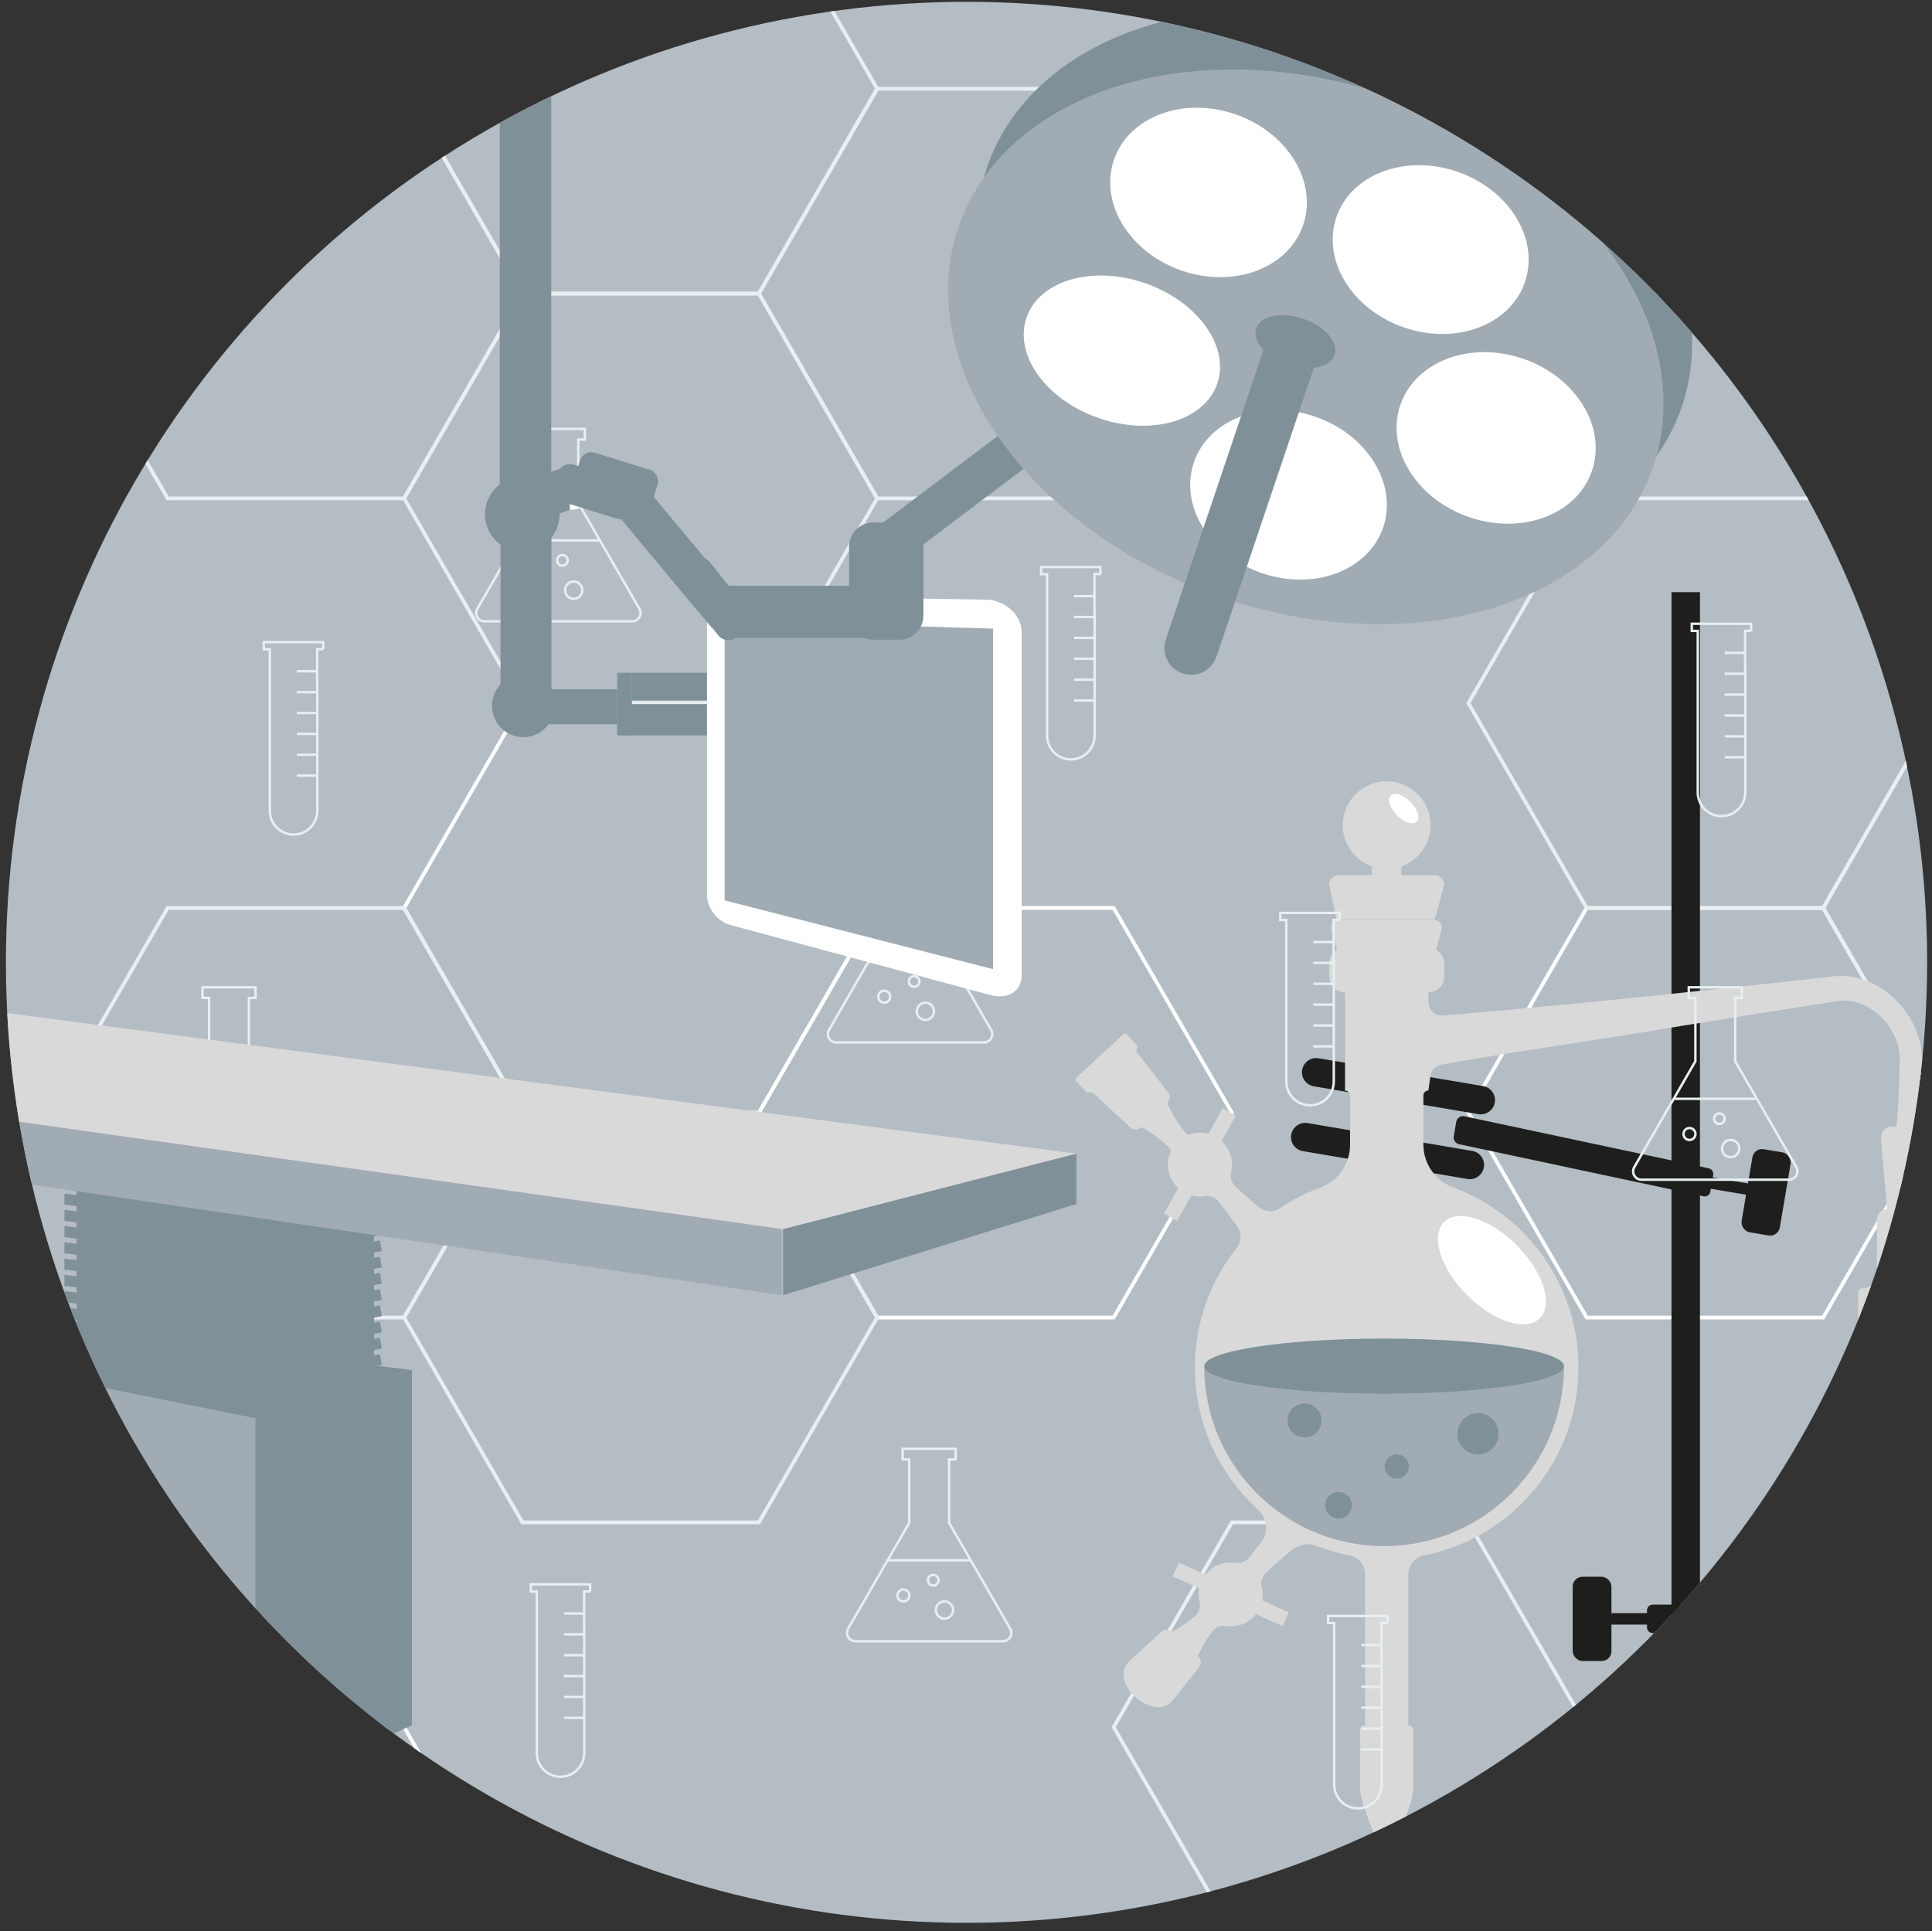 <?xml version="1.0" encoding="UTF-8"?>
<svg xmlns="http://www.w3.org/2000/svg" xmlns:xlink="http://www.w3.org/1999/xlink" viewBox="0 0 510.24 510.06">
  <rect x="0" y="0" width="510.24" height="510.06" fill="#333333" stroke="none"/>
  <defs>
    <style>
      .cls-1, .cls-2, .cls-3, .cls-4, .cls-5, .cls-6, .cls-7, .cls-8 {
        fill: none;
      }

      .cls-9 {
        stroke-width: 2.89px;
      }

      .cls-9, .cls-2, .cls-3, .cls-4, .cls-5, .cls-6, .cls-7, .cls-10, .cls-8 {
        stroke-miterlimit: 10;
      }

      .cls-9, .cls-11, .cls-10 {
        fill: #809098;
      }

      .cls-9, .cls-10 {
        stroke: #809098;
      }

      .cls-12 {
        fill: #fbd9cc;
      }

      .cls-13 {
        fill: #d9d9d9;
      }

      .cls-2, .cls-3 {
        stroke: #e7eff2;
      }

      .cls-2, .cls-7, .cls-10 {
        stroke-width: .99px;
      }

      .cls-3 {
        stroke-width: .64px;
      }

      .cls-14 {
        fill: #b3bdc3;
      }

      .cls-15 {
        fill: #f3ab04;
      }

      .cls-16 {
        clip-path: url(#clippath-1);
      }

      .cls-17 {
        clip-path: url(#clippath-3);
      }

      .cls-18 {
        clip-path: url(#clippath-2);
      }

      .cls-19 {
        fill: #fff;
      }

      .cls-4 {
        stroke-width: .27px;
      }

      .cls-4, .cls-5, .cls-6 {
        stroke: #fbd9cc;
      }

      .cls-5 {
        stroke-width: .59px;
      }

      .cls-6 {
        stroke-width: .8px;
      }

      .cls-20 {
        fill: #a1abb3;
      }

      .cls-7 {
        stroke: #fff;
      }

      .cls-21 {
        fill: #1e1e1c;
      }

      .cls-22 {
        fill: #e39d8d;
      }

      .cls-23 {
        clip-path: url(#clippath);
      }

      .cls-8 {
        stroke: #a1abb3;
        stroke-linecap: round;
        stroke-width: 3.42px;
      }
    </style>
    <clipPath id="clippath">
      <circle class="cls-1" cx="257.11" cy="-551.62" r="253.7"/>
    </clipPath>
    <clipPath id="clippath-1">
      <circle class="cls-1" cx="1052.86" cy="258.89" r="253.7"/>
    </clipPath>
    <clipPath id="clippath-2">
      <circle class="cls-1" cx="255.26" cy="254.18" r="253.7"/>
    </clipPath>
    <clipPath id="clippath-3">
      <circle class="cls-1" cx="255.26" cy="254.18" r="253.7"/>
    </clipPath>
  </defs>
  <g id="Ebene_1" data-name="Ebene 1">
    <g class="cls-23">
      <path class="cls-15" d="M103.5-82.91s110.87,0,176.18,8.34c65.31,8.34,135.93-18.2,135.93-18.2,0,0,55.44-8.34,101.76,28.81,46.32,37.15-118.47,108.42-121.5,108.42s-189.85,12.89-196.69,10.61c-6.83-2.27-139.73-78.85-139.73-78.85"/>
    </g>
  </g>
  <g id="Ebene_11" data-name="Ebene 11">
    <g class="cls-16">
      <g>
        <rect class="cls-22" x="445.36" y="-77.48" width="1048.73" height="691.67"/>
        <g>
          <path class="cls-12" d="M452.63,483.9l4.62-25.64-9.31.2,14.93-22.09-2.1,22.7,9.45-.2-17.59,25.03ZM458.1,457.53l-4.2,23.32,14.93-21.24-8.85.19,1.92-20.73-12.6,18.65,8.8-.19Z"/>
          <path class="cls-12" d="M484.07,483.9l4.62-25.64-9.31.2,14.93-22.09-2.1,22.7,9.45-.2-17.59,25.03ZM489.55,457.53l-4.2,23.32,14.93-21.24-8.85.19,1.92-20.73-12.6,18.65,8.8-.19Z"/>
          <path class="cls-12" d="M469.01,369.36c0,.18-.02.43-.05.74-.21,2.21-1.16,7.51-5.34,11.85-3.97,4.12-3.82,9.91-3.82,9.96,0,8.59,7.05,15.58,15.73,15.61-.02,0-.04,0-.06,0v.6c-9-.06-16.31-7.31-16.31-16.2,0-.24-.15-6.08,3.99-10.38,5.23-5.43,5.24-12.41,5.23-12.48v-47.4s.57,0,.57,0l.07,47.7Z"/>
          <path class="cls-12" d="M482.25,369.36c0,.18.02.43.05.74.21,2.21,1.16,7.51,5.34,11.85,3.97,4.12,3.82,9.91,3.82,9.96,0,8.59-7.05,15.58-15.73,15.61.02,0,.04,0,.06,0v.6c9-.06,16.31-7.31,16.31-16.2,0-.24.15-6.08-3.99-10.38-5.23-5.43-5.24-12.41-5.23-12.48v-47.4s-.57,0-.57,0l-.07,47.7Z"/>
          <path class="cls-12" d="M486.54,400.31c.05-.07,5.25-7.04.26-15.32l-.55.33c4.76,7.9-.17,14.54-.22,14.6l.51.39Z"/>
          <rect class="cls-12" x="489.3" y="362.49" width="12.91" height=".75"/>
          <rect class="cls-12" x="489.3" y="370.06" width="12.91" height=".75"/>
          <rect class="cls-12" x="489.3" y="356.18" width="12.91" height=".75"/>
          <rect class="cls-12" x="489.3" y="349.88" width="12.91" height=".75"/>
          <rect class="cls-12" x="489.3" y="343.58" width="12.91" height=".75"/>
          <rect class="cls-12" x="489.3" y="337.27" width="12.91" height=".75"/>
          <rect class="cls-12" x="489.3" y="330.97" width="12.91" height=".75"/>
          <rect class="cls-12" x="489.3" y="324.66" width="12.91" height=".75"/>
          <path class="cls-5" d="M482.58,322.22l-.04-2.8c0-.33-.13-.66-.38-.9h0c-3.62-3.68-9.84-3.56-13.29.27h0c-.13.15-.2.33-.2.52v2.98"/>
          <path class="cls-12" d="M473.02,381.11c0,.09-.01.21-.02.37-.09,1.1-.51,3.73-2.33,5.88-1.73,2.04-1.67,4.91-1.67,4.94,0,4.26,3.07,7.73,6.85,7.74,0,0-.02,0-.02,0v.3c-3.92-.03-7.1-3.62-7.1-8.04,0-.12-.07-3.02,1.74-5.15,2.28-2.69,2.28-6.16,2.28-6.19v-50.67s.25,0,.25,0l.03,50.82Z"/>
          <path class="cls-12" d="M477.98,381.15c0,.09.01.21.02.37.09,1.1.51,3.72,2.33,5.87,1.73,2.04,1.67,4.91,1.67,4.93,0,4.25-2.68,7.71-6.46,7.73,0,0-.37,0-.36,0l.39.3c3.92-.03,6.72-3.61,6.72-8.02,0-.12.07-3.01-1.74-5.14-2.28-2.69-2.28-6.15-2.28-6.18v-50.6s-.25,0-.25,0l-.03,50.75Z"/>
          <path class="cls-4" d="M478.13,330.62l-.02-1.55c0-.19-.05-.36-.14-.5h0c-1.37-2.04-3.72-1.97-5.03.15h0c-.05.08-.08.18-.08.29v1.65"/>
          <path class="cls-6" d="M473.22,327.97l-.03.03c-.32.28-.49.72-.49,1.17l.21,51.74s.12,4.1-2.26,6.14-2.6,8.69.07,10.83c2.55,2.05,3.64,2.71,6.86,2,.37-.08.72-.26,1.02-.5,1.64-1.3,6.22-5.84,1.4-12.7-.28-.39-1.22-2.21-1.27-2.71-.22-2.11-.7-9.23-.42-30l-.17-24.92c0-.36-.15-.7-.41-.93-.14-.12-.31-.26-.5-.4-1.24-.88-2.85-.76-4.01.24Z"/>
        </g>
      </g>
    </g>
  </g>
  <g id="Ebene_5" data-name="Ebene 5">
    <g>
      <circle class="cls-14" cx="255.26" cy="254.18" r="253.7"/>
      <g class="cls-18">
        <g>
          <polygon class="cls-7" points="106.73 456.19 44.27 456.19 13.04 510.28 44.27 564.38 106.73 564.38 137.96 510.28 106.73 456.19"/>
          <polygon class="cls-7" points="200.43 185.72 137.96 185.72 106.73 239.82 137.96 293.91 200.43 293.91 231.66 239.82 200.43 185.72"/>
          <polygon class="cls-7" points="294.12 239.82 231.66 239.82 200.43 293.91 231.66 348 294.12 348 325.35 293.91 294.12 239.82"/>
          <polygon class="cls-7" points="481.5 239.82 419.04 239.82 387.81 293.91 419.04 348 481.5 348 512.73 293.91 481.5 239.82"/>
          <polygon class="cls-7" points="575.19 -30.65 512.73 -30.65 481.5 23.44 512.73 77.54 575.19 77.54 606.42 23.44 575.19 -30.65"/>
          <polygon class="cls-2" points="106.73 23.44 44.27 23.44 13.04 77.54 44.27 131.63 106.73 131.63 137.96 77.54 106.73 23.44"/>
          <polygon class="cls-2" points="106.73 239.82 44.27 239.82 13.04 293.91 44.27 348 106.73 348 137.96 293.91 106.73 239.82"/>
          <polygon class="cls-2" points="200.43 -30.65 137.96 -30.65 106.73 23.44 137.96 77.54 200.43 77.54 231.66 23.44 200.43 -30.65"/>
          <polygon class="cls-2" points="200.43 77.54 137.96 77.54 106.73 131.63 137.96 185.72 200.43 185.72 231.66 131.63 200.43 77.54"/>
          <polygon class="cls-2" points="200.43 293.91 137.96 293.91 106.73 348 137.96 402.1 200.43 402.1 231.66 348 200.43 293.91"/>
          <polygon class="cls-2" points="294.12 23.44 231.66 23.44 200.43 77.54 231.66 131.63 294.12 131.63 325.35 77.54 294.12 23.44"/>
          <polygon class="cls-2" points="450.27 -30.65 387.81 -30.65 356.58 23.44 387.81 77.54 450.27 77.54 481.5 23.44 450.27 -30.65"/>
          <polygon class="cls-2" points="387.81 402.1 325.35 402.1 294.12 456.19 325.35 510.28 387.81 510.28 419.04 456.19 387.81 402.1"/>
          <polygon class="cls-2" points="481.5 131.63 419.04 131.63 387.81 185.72 419.04 239.82 481.5 239.82 512.73 185.72 481.5 131.63"/>
          <polygon class="cls-2" points="575.19 185.72 512.73 185.72 481.5 239.82 512.73 293.91 575.19 293.91 606.42 239.82 575.19 185.72"/>
          <polygon class="cls-7" points="575.19 402.1 512.73 402.1 481.5 456.19 512.73 510.28 575.19 510.28 606.42 456.19 575.19 402.1"/>
          <g>
            <rect class="cls-21" x="441.44" y="156.41" width="7.52" height="413.84"/>
            <path class="cls-21" d="M486.27,431.35h-49.78c-.84,0-1.52-.68-1.52-1.52v-4.48c0-.84.68-1.52,1.52-1.52h49.78c1.01,0,1.82.82,1.82,1.82v3.88c0,1.01-.82,1.82-1.82,1.82Z"/>
            <rect class="cls-21" x="415.35" y="416.47" width="10.23" height="22.25" rx="2.57" ry="2.57"/>
            <rect class="cls-21" x="424.82" y="426.08" width="11.78" height="3.02"/>
            <path class="cls-21" d="M526.74,422.67h-44.09c-2.08,0-3.76-1.68-3.76-3.76s1.68-3.76,3.76-3.76h44.09c2.08,0,3.76,1.68,3.76,3.76s-1.68,3.76-3.76,3.76Z"/>
            <path class="cls-21" d="M526.74,440.03h-44.09c-2.08,0-3.76-1.68-3.76-3.76s1.68-3.76,3.76-3.76h44.09c2.08,0,3.76,1.68,3.76,3.76s-1.68,3.76-3.76,3.76Z"/>
            <path class="cls-21" d="M386.69,294.83l64.53,13.75c.83.14,1.38.92,1.24,1.75l-.75,4.42c-.14.83-.92,1.38-1.75,1.24l-64.53-13.75c-.99-.17-1.66-1.11-1.49-2.1l.65-3.82c.17-.99,1.11-1.66,2.1-1.49Z"/>
            <rect class="cls-21" x="461.28" y="303.83" width="10.23" height="22.25" rx="2.57" ry="2.57" transform="translate(873.77 703.26) rotate(-170.4)"/>
            <rect class="cls-21" x="450.41" y="311.74" width="11.78" height="3.02" transform="translate(854 698.18) rotate(-170.4)"/>
            <path class="cls-21" d="M345.34,296.64l43.47,7.35c2.05.35,3.43,2.29,3.08,4.33-.35,2.05-2.29,3.43-4.33,3.08l-43.47-7.35c-2.05-.35-3.43-2.29-3.08-4.33.35-2.05,2.29-3.43,4.33-3.08Z"/>
            <path class="cls-21" d="M348.23,279.52l43.47,7.35c2.05.35,3.43,2.29,3.08,4.33s-2.29,3.43-4.33,3.08l-43.47-7.35c-2.05-.35-3.43-2.29-3.08-4.33.35-2.05,2.29-3.43,4.33-3.08Z"/>
            <g>
              <path class="cls-13" d="M542.49,349.67c0-.22-.14-.41-.35-.47l-5.66-1.66c-.32-.09-.63.15-.63.47v.47c0,.33-.31.57-.62.47l-4.83-1.41c-.32-.09-.63.15-.63.47v.08c0,.31-.28.54-.58.49l-7.03-1.29c-2.57-.47-4.21-3.01-3.59-5.55l.11-.44c0-.56-.45-1.01-1.01-1.01-2.15,0-3.9-1.75-3.9-3.9v-14.38c0-1.44-1.17-2.61-2.61-2.61h-.09l1.65-18.54c.16-1.76-1.23-3.28-3-3.28h-9.98c-1.77,0-3.16,1.52-3,3.28l1.65,18.54h-.09c-1.44,0-2.61,1.17-2.61,2.61v14.38c0,2.15-1.75,3.9-3.9,3.9-.56,0-1.01.45-1.01,1.01l-1.22,105.52c-.02,2.29-1.59,4.28-3.81,4.84l-4.57,1.14c-.31.08-.61-.15-.61-.47,0-.33-.32-.56-.64-.46l-4.8,1.52c-.31.1-.64-.13-.64-.46v-.59c0-.33-.33-.56-.64-.46l-5.64,1.78c-.21.06-.34.26-.34.47l.03,4.74c0,.22.14.41.35.47l5.66,1.66c.32.09.63-.15.63-.47v-.47c0-.33.31-.57.62-.47l4.83,1.41c.32.09.63-.15.63-.47v-.07c0-.31.28-.55.59-.48l5.93,1.21c2.11.43,3.63,2.29,3.63,4.45v6.64h3.78c3.55,0,6.43,2.88,6.43,6.42v47.33c0,2.07,1.68,8.53,3.75,8.53s3.75-6.46,3.75-8.53v-47.33c0-3.55,2.88-6.42,6.43-6.42h3.78l-1.22-110.49c-.02-2.18,1.52-4.07,3.66-4.49l8.12-1.6c.3-.06.58.17.58.48v.03c0,.33.32.56.64.46l4.8-1.52c.31-.1.64.13.64.46v.59c0,.33.33.56.64.46l5.64-1.78c.21-.06.34-.26.34-.47l-.03-4.74Z"/>
              <path class="cls-13" d="M378.91,242.92l2.5-9.18c0-1.43-1.16-2.6-2.6-2.6h-8.7v-2.27c4.96-1.77,8.36-6.81,7.59-12.53-.7-5.19-4.95-9.33-10.16-9.91-7-.78-12.92,4.68-12.92,11.52,0,5.04,3.21,9.31,7.7,10.91v2.27h-8.7c-1.43,0-2.6,1.16-2.6,2.6l1.99,9.18h25.89Z"/>
              <path class="cls-13" d="M377.23,288.07h0l.54-3.8c.22-1.54,1.41-2.78,2.94-3.06,18.34-3.32,35.94-5.7,54.4-8.75,11.34-1.92,27.66-4.47,39.17-6.32l9.8-1.53c1.34-.28,2.61-.43,3.97-.29,6.88.7,12.8,7.03,13.59,13.82.13,1.26.03,3.27.02,4.58-.14,4.96-.32,9.91-.77,14.86h7.6c-.31-3.3-.47-6.61-.61-9.91-.2-3.38-.05-6.89-.41-10.27-1.34-9.47-9.02-17.94-18.59-19.45-1.92-.3-3.96-.22-5.89.09-6.33.72-22.99,2.51-29.55,3.21-24.06,2.54-48.15,4.95-72.26,6.99-2.11.18-3.93-1.49-3.93-3.61v-2.52c2.31,0,4.18-1.87,4.18-4.18v-3.42c0-2.31-1.87-4.18-4.18-4.18v8.26l3.46-13.11c.36-1.23-.56-2.46-1.84-2.46h-25.38c-1.24,0-2.16,1.17-1.87,2.37l3.6,13.2v-8.26h0c-2.31,0-4.18,1.87-4.18,4.18v3.42c0,2.31,1.87,4.18,4.18,4.18h0v25.95c.73,0,1.33.59,1.33,1.33v12.99c0,5.04-3.14,9.55-7.87,11.29-3.79,1.4-7.37,3.24-10.67,5.47-1.67,1.12-3.88,1.01-5.45-.26-1.91-1.55-4.1-3.44-6.38-5.64-.94-.91-1.39-2.27-1.07-3.54.68-2.68.04-5.63-1.98-7.82-.16-.17-.33-.33-.49-.48l3.75-6.75-3.49-1.93-3.75,6.75c-1.61-.44-3.31-.4-4.91.12-.39.13-.83-.01-1.09-.33-2.47-2.97-4.03-5.97-4.9-7.9.81-.75.91-1.99.24-2.86l-8.11-10.42c-.39-.5-.33-1.22.14-1.65l-3.04-3.3c-.19-.2-.5-.22-.71-.03l-12.64,11.65c-.2.19-.22.5-.03.71l3.04,3.3c.47-.43,1.19-.43,1.65,0l9.63,8.99c.81.76,2.06.76,2.88,0l.09-.08c1.86,1.02,4.72,2.82,7.48,5.52.29.29.4.73.24,1.11-1.26,2.97-.76,6.52,1.56,9.04.16.17.33.33.49.48l-3.75,6.75,3.48,1.93,3.75-6.75c1.2.33,2.47.39,3.69.18,1.26-.22,2.54.32,3.36,1.31,2.03,2.46,3.75,4.81,5.14,6.86,1.13,1.66,1.08,3.87-.17,5.45-6.94,8.66-11.09,19.65-11.09,31.62,0,14.9,6.44,28.3,16.69,37.57,2.41,2.18,2.84,5.81.92,8.43-.99,1.35-2.09,2.79-3.31,4.26-.83,1.01-2.14,1.57-3.44,1.35-2.72-.46-5.62.42-7.63,2.6-.16.17-.3.35-.44.53l-7.03-3.19-1.65,3.63,7.03,3.19c-.23,1.21-.19,2.46.11,3.66.33,1.31-.16,2.69-1.17,3.57-2.32,2.02-4.58,3.43-6.14,4.28-.81-.75-2.06-.75-2.87,0l-8.35,7.66c-1.27,1.17-1.86,2.93-1.48,4.62.84,3.76,4.67,6.99,8.5,7.55,1.7.25,3.39-.47,4.46-1.82l6.91-8.72c.69-.87.59-2.12-.22-2.88l-.09-.08c.72-1.62,1.94-3.99,3.77-6.46.8-1.08,2.13-1.69,3.46-1.46,2.73.47,5.63-.41,7.65-2.6.16-.17.3-.35.44-.53l7.03,3.19,1.65-3.63-7.03-3.19c.23-1.23.19-2.49-.12-3.7-.32-1.24.12-2.56,1.03-3.45,2.63-2.55,5.14-4.68,7.25-6.35,1.76-1.39,4.13-1.72,6.22-.9,2.77,1.09,5.67,1.95,8.66,2.54,2.39.47,4.14,2.53,4.14,4.97v39.91h0c-.73,0-1.32.59-1.32,1.32v15.27c0,3.05,2.36,8.66,5.35,16.58.21.55.65,1.02,1.22,1.17.9.24,1.79-.26,2.1-1.08,3.01-7.97,5.38-13.6,5.38-16.67v-15.27c0-.73-.59-1.32-1.32-1.32v-39.91c0-2.43,1.73-4.5,4.11-4.97,23.28-4.57,40.84-25.07,40.84-49.69,0-21.79-13.76-40.36-33.07-47.51-4.74-1.75-7.89-6.25-7.89-11.3v-12.99c0-.73.59-1.33,1.33-1.33Z"/>
            </g>
            <path class="cls-8" d="M495.65,352.41c-.97.34-.96,1.85-.2,2.54.76.69,1.87.77,2.9.8,1.83.06,3.66.09,5.5.08,2.17,0,4.5-.01,6.29,1.21.37.26.73.59.84,1.03s-.13.99-.57,1.06c-.19.03-.4-.02-.58.06s-.21.41-.02.43"/>
            <path class="cls-8" d="M495.65,360.16c-.97.34-.96,1.85-.2,2.54.76.69,1.87.77,2.9.8,1.83.06,3.66.09,5.5.08,2.17,0,4.5-.01,6.29,1.21.37.26.73.59.84,1.03s-.13.99-.57,1.06c-.19.03-.4-.02-.58.06s-.21.41-.02.43"/>
            <path class="cls-8" d="M495.65,367.92c-.97.34-.96,1.85-.2,2.54.76.69,1.87.77,2.9.8,1.83.06,3.66.09,5.5.08,2.17,0,4.5-.01,6.29,1.21.37.26.73.59.84,1.03s-.13.99-.57,1.06c-.19.03-.4-.02-.58.06s-.21.41-.02.43"/>
            <path class="cls-8" d="M495.65,375.68c-.97.34-.96,1.85-.2,2.54.76.69,1.87.77,2.9.8,1.83.06,3.66.09,5.5.08,2.17,0,4.5-.01,6.29,1.21.37.26.73.59.84,1.03s-.13.99-.57,1.06c-.19.03-.4-.02-.58.06s-.21.41-.02.43"/>
            <path class="cls-8" d="M495.65,383.43c-.97.34-.96,1.85-.2,2.54.76.69,1.87.77,2.9.8,1.83.06,3.66.09,5.5.08,2.17,0,4.5-.01,6.29,1.21.37.26.73.59.84,1.03s-.13.99-.57,1.06c-.19.03-.4-.02-.58.06s-.21.41-.02.43"/>
            <path class="cls-8" d="M495.65,391.19c-.97.34-.96,1.85-.2,2.54.76.69,1.87.77,2.9.8,1.83.06,3.66.09,5.5.08,2.17,0,4.5-.01,6.29,1.21.37.26.73.59.84,1.03s-.13.99-.57,1.06c-.19.03-.4-.02-.58.06s-.21.41-.02.43"/>
            <path class="cls-8" d="M495.65,398.94c-.97.34-.96,1.85-.2,2.54.76.69,1.87.77,2.9.8,1.83.06,3.66.09,5.5.08,2.17,0,4.5-.01,6.29,1.21.37.26.73.59.84,1.03s-.13.99-.57,1.06c-.19.03-.4-.02-.58.06s-.21.41-.02.43"/>
            <path class="cls-8" d="M495.65,406.7c-.97.34-.96,1.85-.2,2.54.76.69,1.87.77,2.9.8,1.83.06,3.66.09,5.5.08,2.17,0,4.5-.01,6.29,1.21.37.26.73.59.84,1.03s-.13.99-.57,1.06c-.19.03-.4-.02-.58.06s-.21.41-.02.43"/>
            <path class="cls-8" d="M495.65,414.45c-.97.34-.96,1.85-.2,2.54.76.69,1.87.77,2.9.8,1.83.06,3.66.09,5.5.08,2.17,0,4.5-.01,6.29,1.21.37.26.73.59.84,1.03s-.13.99-.57,1.06c-.19.03-.4-.02-.58.06s-.21.41-.02.43"/>
            <path class="cls-8" d="M495.65,422.21c-.97.34-.96,1.85-.2,2.54.76.69,1.87.77,2.9.8,1.83.06,3.66.09,5.5.08,2.17,0,4.5-.01,6.29,1.21.37.26.73.59.84,1.03s-.13.99-.57,1.06c-.19.03-.4-.02-.58.06s-.21.41-.02.43"/>
            <path class="cls-8" d="M495.65,429.96c-.97.34-.96,1.85-.2,2.54.76.69,1.87.77,2.9.8,1.83.06,3.66.09,5.5.08,2.17,0,4.5-.01,6.29,1.21.37.26.73.59.84,1.03s-.13.99-.57,1.06c-.19.03-.4-.02-.58.06s-.21.41-.02.43"/>
            <path class="cls-8" d="M495.65,437.72c-.97.34-.96,1.85-.2,2.54s1.87.77,2.9.8c1.83.06,3.66.09,5.5.08,2.17,0,4.5-.01,6.29,1.21.37.26.73.59.84,1.03s-.13.99-.57,1.06c-.19.03-.4-.02-.58.06s-.21.41-.02.43"/>
            <path class="cls-8" d="M495.65,445.48c-.97.34-.96,1.85-.2,2.54.76.69,1.87.77,2.9.8,1.83.06,3.66.09,5.5.08,2.17,0,4.5-.01,6.29,1.21.37.26.73.59.84,1.03s-.13.99-.57,1.06c-.19.03-.4-.02-.58.06s-.21.41-.02.43"/>
            <path class="cls-8" d="M495.65,453.23c-.97.34-.96,1.85-.2,2.54.76.69,1.87.77,2.9.8,1.83.06,3.66.09,5.5.08,2.17,0,4.5-.01,6.29,1.21.37.26.73.59.84,1.03s-.13.99-.57,1.06c-.19.03-.4-.02-.58.06s-.21.41-.02.43"/>
            <path class="cls-8" d="M495.65,460.99c-.97.34-.96,1.85-.2,2.54s1.87.77,2.9.8c1.83.06,3.66.09,5.5.08,2.17,0,4.5-.01,6.29,1.21.37.26.73.59.84,1.03s-.13.99-.57,1.06c-.19.03-.4-.02-.58.06s-.21.41-.02.43"/>
            <g>
              <path class="cls-20" d="M365.54,368.17c-26.24,0-47.51-3.27-47.51-7.31,0,26.24,21.27,47.51,47.51,47.51s47.51-21.27,47.51-47.51c0,4.03-21.27,7.31-47.51,7.31Z"/>
              <path class="cls-11" d="M365.54,368.17c26.24,0,47.51-3.27,47.51-7.31s-21.27-7.3-47.51-7.3-47.51,3.27-47.51,7.3,21.27,7.31,47.51,7.31Z"/>
            </g>
            <ellipse class="cls-19" cx="394.02" cy="335.53" rx="9.29" ry="17.93" transform="translate(-121.93 375.86) rotate(-44.89)"/>
            <ellipse class="cls-19" cx="370.72" cy="213.58" rx="2.52" ry="4.85" transform="translate(-42.27 325.33) rotate(-45.09)"/>
            <ellipse class="cls-19" cx="508.36" cy="332.8" rx="2.32" ry="9.06" transform="translate(-12.76 20.36) rotate(-2.27)"/>
            <circle class="cls-11" cx="344.53" cy="375.18" r="4.48"/>
            <circle class="cls-11" cx="368.87" cy="387.35" r="3.2"/>
            <circle class="cls-11" cx="353.5" cy="397.59" r="3.52"/>
            <circle class="cls-11" cx="390.33" cy="378.7" r="5.44"/>
          </g>
        </g>
      </g>
      <g>
        <path class="cls-3" d="M290.63,151.65v-1.89h-15.67v1.89h1.58v42.66c0,3.46,2.81,6.27,6.27,6.27s6.27-2.81,6.27-6.27v-32.61c0-.26-.02-.51-.05-.76v-9.3h1.6Z"/>
        <line class="cls-3" x1="289.03" y1="185.02" x2="283.66" y2="185.02"/>
        <line class="cls-3" x1="289.03" y1="179.51" x2="283.66" y2="179.51"/>
        <line class="cls-3" x1="289.03" y1="173.99" x2="283.66" y2="173.99"/>
        <line class="cls-3" x1="289.03" y1="168.48" x2="283.66" y2="168.48"/>
        <line class="cls-3" x1="289.03" y1="162.97" x2="283.66" y2="162.97"/>
        <line class="cls-3" x1="289.03" y1="157.46" x2="283.66" y2="157.46"/>
      </g>
      <g>
        <path class="cls-3" d="M462.47,166.64v-1.89h-15.67v1.89h1.58v42.66c0,3.46,2.81,6.27,6.27,6.27s6.27-2.81,6.27-6.27v-32.61c0-.26-.02-.51-.05-.76v-9.3h1.6Z"/>
        <line class="cls-3" x1="460.87" y1="200" x2="455.5" y2="200"/>
        <line class="cls-3" x1="460.87" y1="194.49" x2="455.5" y2="194.49"/>
        <line class="cls-3" x1="460.87" y1="188.98" x2="455.5" y2="188.98"/>
        <line class="cls-3" x1="460.87" y1="183.47" x2="455.5" y2="183.47"/>
        <line class="cls-3" x1="460.87" y1="177.95" x2="455.5" y2="177.95"/>
        <line class="cls-3" x1="460.87" y1="172.44" x2="455.5" y2="172.44"/>
      </g>
      <g>
        <path class="cls-3" d="M155.85,420.36v-1.89h-15.67v1.89h1.58v42.66c0,3.46,2.81,6.27,6.27,6.27s6.27-2.81,6.27-6.27v-32.61c0-.26-.02-.51-.05-.76v-9.3h1.6Z"/>
        <line class="cls-3" x1="154.26" y1="453.73" x2="148.89" y2="453.73"/>
        <line class="cls-3" x1="154.26" y1="448.22" x2="148.89" y2="448.22"/>
        <line class="cls-3" x1="154.26" y1="442.7" x2="148.89" y2="442.7"/>
        <line class="cls-3" x1="154.26" y1="437.19" x2="148.89" y2="437.19"/>
        <line class="cls-3" x1="154.26" y1="431.68" x2="148.89" y2="431.68"/>
        <line class="cls-3" x1="154.26" y1="426.17" x2="148.89" y2="426.17"/>
      </g>
      <g>
        <path class="cls-3" d="M366.44,428.71v-1.89h-15.67v1.89h1.58v42.66c0,3.46,2.81,6.27,6.27,6.27s6.27-2.81,6.27-6.27v-32.61c0-.26-.02-.51-.05-.76v-9.3h1.6Z"/>
        <line class="cls-3" x1="364.84" y1="462.08" x2="359.48" y2="462.08"/>
        <line class="cls-3" x1="364.84" y1="456.57" x2="359.48" y2="456.57"/>
        <line class="cls-3" x1="364.84" y1="451.05" x2="359.48" y2="451.05"/>
        <line class="cls-3" x1="364.84" y1="445.54" x2="359.48" y2="445.54"/>
        <line class="cls-3" x1="364.84" y1="440.03" x2="359.48" y2="440.03"/>
        <line class="cls-3" x1="364.84" y1="434.52" x2="359.48" y2="434.52"/>
      </g>
      <g>
        <path class="cls-3" d="M85.35,171.5v-1.89h-15.67v1.89h1.58v42.66c0,3.46,2.81,6.27,6.27,6.27s6.27-2.81,6.27-6.27v-32.61c0-.26-.02-.51-.05-.76v-9.3h1.6Z"/>
        <line class="cls-3" x1="83.76" y1="204.86" x2="78.39" y2="204.86"/>
        <line class="cls-3" x1="83.76" y1="199.35" x2="78.39" y2="199.35"/>
        <line class="cls-3" x1="83.76" y1="193.84" x2="78.39" y2="193.84"/>
        <line class="cls-3" x1="83.76" y1="188.33" x2="78.39" y2="188.33"/>
        <line class="cls-3" x1="83.76" y1="182.82" x2="78.39" y2="182.82"/>
        <line class="cls-3" x1="83.76" y1="177.3" x2="78.39" y2="177.3"/>
      </g>
      <g>
        <path class="cls-3" d="M353.8,243.01v-1.89h-15.67v1.89h1.58v42.66c0,3.46,2.81,6.27,6.27,6.27s6.27-2.81,6.27-6.27v-32.61c0-.26-.02-.51-.05-.76v-9.3h1.6Z"/>
        <line class="cls-3" x1="352.21" y1="276.38" x2="346.84" y2="276.38"/>
        <line class="cls-3" x1="352.21" y1="270.86" x2="346.84" y2="270.86"/>
        <line class="cls-3" x1="352.21" y1="265.35" x2="346.84" y2="265.35"/>
        <line class="cls-3" x1="352.21" y1="259.84" x2="346.84" y2="259.84"/>
        <line class="cls-3" x1="352.21" y1="254.33" x2="346.84" y2="254.33"/>
        <line class="cls-3" x1="352.21" y1="248.82" x2="346.84" y2="248.82"/>
      </g>
      <g>
        <path class="cls-3" d="M81.88,308.28l-16.14-27.96v-16.74h1.75v-2.8h-14.02v2.8h1.75v16.74l-16.14,27.96c-.85,1.48.21,3.32,1.92,3.32h38.96c1.71,0,2.77-1.85,1.92-3.32Z"/>
        <line class="cls-3" x1="49.63" y1="290.23" x2="71.36" y2="290.23"/>
        <circle class="cls-3" cx="53.66" cy="299.52" r="1.58"/>
        <circle class="cls-3" cx="64.53" cy="303.37" r="2.28"/>
        <circle class="cls-3" cx="61.55" cy="295.48" r="1.4"/>
      </g>
      <g>
        <path class="cls-3" d="M168.86,160.8l-16.14-27.96v-16.74h1.75v-2.8h-14.02v2.8h1.75v16.74l-16.14,27.96c-.85,1.48.21,3.32,1.92,3.32h38.96c1.71,0,2.77-1.85,1.92-3.32Z"/>
        <line class="cls-3" x1="136.61" y1="142.74" x2="158.34" y2="142.74"/>
        <circle class="cls-3" cx="140.64" cy="152.03" r="1.58"/>
        <circle class="cls-3" cx="151.51" cy="155.88" r="2.28"/>
        <circle class="cls-3" cx="148.53" cy="148" r="1.4"/>
      </g>
      <g>
        <path class="cls-3" d="M261.75,272.03l-16.14-27.96v-16.74h1.75v-2.8h-14.02v2.8h1.75v16.74l-16.14,27.96c-.85,1.48.21,3.32,1.92,3.32h38.96c1.71,0,2.77-1.85,1.92-3.32Z"/>
        <line class="cls-3" x1="229.5" y1="253.97" x2="251.23" y2="253.97"/>
        <circle class="cls-3" cx="233.53" cy="263.26" r="1.58"/>
        <circle class="cls-3" cx="244.4" cy="267.12" r="2.28"/>
        <circle class="cls-3" cx="241.42" cy="259.23" r="1.4"/>
      </g>
      <g>
        <path class="cls-3" d="M266.79,430.18l-16.14-27.96v-16.74h1.75v-2.8h-14.02v2.8h1.75v16.74l-16.14,27.96c-.85,1.48.21,3.32,1.92,3.32h38.96c1.71,0,2.77-1.85,1.92-3.32Z"/>
        <line class="cls-3" x1="234.54" y1="412.12" x2="256.28" y2="412.12"/>
        <circle class="cls-3" cx="238.58" cy="421.41" r="1.58"/>
        <circle class="cls-3" cx="249.44" cy="425.26" r="2.28"/>
        <circle class="cls-3" cx="246.46" cy="417.38" r="1.4"/>
      </g>
      <g>
        <path class="cls-3" d="M474.41,308.28l-16.14-27.96v-16.74h1.75v-2.8h-14.02v2.8h1.75v16.74l-16.14,27.96c-.85,1.48.21,3.32,1.92,3.32h38.96c1.71,0,2.77-1.85,1.92-3.32Z"/>
        <line class="cls-3" x1="442.16" y1="290.23" x2="463.9" y2="290.23"/>
        <circle class="cls-3" cx="446.19" cy="299.52" r="1.58"/>
        <circle class="cls-3" cx="457.06" cy="303.37" r="2.28"/>
        <circle class="cls-3" cx="454.08" cy="295.48" r="1.4"/>
      </g>
      <g>
        <path class="cls-3" d="M376.7,134.76l-16.14-27.96v-16.74h1.75v-2.8h-14.02v2.8h1.75v16.74l-16.14,27.96c-.85,1.48.21,3.32,1.92,3.32h38.96c1.71,0,2.77-1.85,1.92-3.32Z"/>
        <line class="cls-3" x1="344.45" y1="116.7" x2="366.18" y2="116.7"/>
        <circle class="cls-3" cx="348.48" cy="125.99" r="1.58"/>
        <circle class="cls-3" cx="359.35" cy="129.85" r="2.28"/>
        <path class="cls-3" d="M357.77,121.96c0,.77-.63,1.4-1.4,1.4s-1.4-.63-1.4-1.4.63-1.4,1.4-1.4,1.4.63,1.4,1.4Z"/>
      </g>
      <g class="cls-17">
        <g>
          <polygon class="cls-20" points="67.73 474.89 6.14 456.28 6.14 362.27 67.73 374.68 67.73 474.89"/>
          <polygon class="cls-11" points="108.79 455.68 67.46 474.89 67.46 374.7 108.79 361.87 108.79 455.68"/>
          <polygon class="cls-11" points="108.79 361.87 54.22 355.25 6.14 362.27 67.73 374.68 108.79 361.87"/>
          <g>
            <polygon class="cls-10" points="66.53 372.25 20.74 363.09 20.74 309.86 66.53 315.87 66.53 372.25"/>
            <polygon class="cls-10" points="98.29 362.8 67.1 372.25 67.1 315.87 98.29 310.43 98.29 362.8"/>
            <path class="cls-9" d="M17.02,312.44c1.43,0,49.22,6.87,49.22,6.87"/>
            <path class="cls-9" d="M17.02,316.73c1.43,0,49.22,6.87,49.22,6.87"/>
            <path class="cls-9" d="M17.02,321.02c1.43,0,49.22,6.87,49.22,6.87"/>
            <path class="cls-9" d="M17.02,325.31c1.43,0,49.22,6.87,49.22,6.87"/>
            <path class="cls-9" d="M17.02,329.61c1.43,0,49.22,6.87,49.22,6.87"/>
            <path class="cls-9" d="M17.02,333.9c1.43,0,49.22,6.87,49.22,6.87"/>
            <path class="cls-9" d="M17.02,338.19c1.43,0,49.22,6.87,49.22,6.87"/>
            <path class="cls-9" d="M17.02,342.48c1.43,0,49.22,6.87,49.22,6.87"/>
            <path class="cls-9" d="M17.02,346.78c1.43,0,49.22,6.87,49.22,6.87"/>
            <path class="cls-9" d="M17.02,351.07c1.43,0,49.22,6.87,49.22,6.87"/>
            <path class="cls-9" d="M17.02,355.36c1.43,0,49.22,6.87,49.22,6.87"/>
            <path class="cls-9" d="M17.02,359.66c1.43,0,49.22,6.87,49.22,6.87"/>
            <path class="cls-9" d="M84.27,314.72c1.43,0,16.31-2.86,16.31-2.86"/>
            <path class="cls-9" d="M84.27,319.02c1.43,0,16.31-2.86,16.31-2.86"/>
            <path class="cls-9" d="M84.27,323.31c1.43,0,16.31-2.86,16.31-2.86"/>
            <path class="cls-9" d="M84.27,327.6c1.43,0,16.31-2.86,16.31-2.86"/>
            <path class="cls-9" d="M84.27,331.9c1.43,0,16.31-2.86,16.31-2.86"/>
            <path class="cls-9" d="M84.27,336.19c1.43,0,16.31-2.86,16.31-2.86"/>
            <path class="cls-9" d="M84.27,340.48c1.43,0,16.31-2.86,16.31-2.86"/>
            <path class="cls-9" d="M84.27,344.77c1.43,0,16.31-2.86,16.31-2.86"/>
            <path class="cls-9" d="M84.27,349.07c1.43,0,16.31-2.86,16.31-2.86"/>
            <path class="cls-9" d="M84.27,353.36c1.43,0,16.31-2.86,16.31-2.86"/>
            <path class="cls-9" d="M84.27,357.65c1.43,0,16.31-2.86,16.31-2.86"/>
            <path class="cls-9" d="M84.27,361.95c1.43,0,16.31-2.86,16.31-2.86"/>
          </g>
          <g>
            <polygon class="cls-20" points="206.45 342.11 -131.38 292.26 -131.38 273.91 206.45 321.34 206.45 342.11"/>
            <polygon class="cls-13" points="206.82 324.66 -131.02 277.15 -36.54 262.52 284.27 304.72 206.82 324.66"/>
            <polygon class="cls-11" points="284.27 304.72 206.82 324.66 206.82 342.11 284.27 318.01 284.27 304.72"/>
          </g>
        </g>
        <g>
          <g>
            <rect class="cls-11" x="131.99" y="13.74" width="13.59" height="118.32" transform="translate(277.57 145.79) rotate(-180)"/>
            <rect class="cls-11" x="162.99" y="177.7" width="3.89" height="16.53" transform="translate(329.88 371.93) rotate(-180)"/>
            <g>
              <rect class="cls-11" x="138.2" y="182.07" width="24.79" height="9.24" transform="translate(301.19 373.38) rotate(-180)"/>
              <circle class="cls-11" cx="138.2" cy="186.45" r="8.26"/>
              <rect class="cls-11" x="164.94" y="185.96" width="56.88" height="8.26" transform="translate(386.75 380.19) rotate(-180)"/>
              <rect class="cls-11" x="166.88" y="177.7" width="58.33" height="7.29" transform="translate(392.1 362.69) rotate(-180)"/>
              <g>
                <path class="cls-19" d="M192.78,244.29l68.77,18.54c4.59,1.24,8.28-1.03,8.28-5.15v-90.71c0-4.52-4.42-8.52-9.42-8.59l-69.04-1.06c-2.65-.04-4.65,2-4.65,4.73v74.39c0,3.4,2.73,6.95,6.07,7.85Z"/>
                <polygon class="cls-20" points="191.38 237.81 262.26 255.98 262.26 166.04 191.38 163.93 191.38 237.81"/>
              </g>
              <rect class="cls-11" x="132.19" y="141.36" width="13.45" height="41.01" transform="translate(277.83 323.74) rotate(-180)"/>
            </g>
            <ellipse class="cls-19" cx="151.13" cy="128.81" rx="5.3" ry="5.81"/>
            <polygon class="cls-11" points="132.16 141.11 150.48 134.67 150.48 123.06 132.05 128.61 132.16 141.11"/>
            <rect class="cls-11" x="146.43" y="124.75" width="21.46" height="10.24" rx="3.08" ry="3.08" transform="translate(269.01 300.31) rotate(-162.84)"/>
            <rect class="cls-11" x="152.1" y="121.61" width="21.46" height="10.24" rx="3.08" ry="3.08" transform="translate(281.03 295.85) rotate(-162.84)"/>
            <path class="cls-11" d="M188.19,165.96c-.67-.45-26.04-31.16-26.04-31.16l7.34-7.34,25.82,30.94-7.12,7.57Z"/>
            <rect class="cls-11" x="183.47" y="146.62" width="10.31" height="23.14" rx="3.17" ry="3.17" transform="translate(-57.47 151.95) rotate(-38.53)"/>
            <circle class="cls-11" cx="137.94" cy="135.82" r="9.86"/>
            <rect class="cls-11" x="191.82" y="154.71" width="48.57" height="13.81" transform="translate(432.21 323.23) rotate(-180)"/>
            <path class="cls-11" d="M290.94,108.27l-62.51,47.17v-13.81s55.87-42.16,55.87-42.16c3.63-2.74,8.83-.15,8.83,4.4h0c0,1.73-.81,3.36-2.19,4.4Z"/>
            <rect class="cls-11" x="224.26" y="138" width="19.62" height="30.95" rx="6.35" ry="6.35" transform="translate(468.13 306.96) rotate(-180)"/>
            <g>
              <ellipse class="cls-11" cx="352.43" cy="75.8" rx="69.82" ry="97.04" transform="translate(164.72 383.56) rotate(-70.76)"/>
              <ellipse class="cls-20" cx="344.89" cy="91.63" rx="69.82" ry="97.04" transform="translate(144.71 387.05) rotate(-70.76)"/>
              <ellipse class="cls-19" cx="395.14" cy="115.68" rx="22.1" ry="26.76" transform="translate(155.7 450.62) rotate(-70.76)"/>
              <ellipse class="cls-19" cx="377.85" cy="65.94" rx="21.74" ry="26.33" transform="translate(191.07 400.94) rotate(-70.76)"/>
              <ellipse class="cls-19" cx="319.19" cy="50.84" rx="21.83" ry="26.43" transform="translate(165.99 335.44) rotate(-70.76)"/>
              <ellipse class="cls-19" cx="340.31" cy="130.73" rx="21.83" ry="26.43" transform="translate(104.73 408.94) rotate(-70.76)"/>
              <ellipse class="cls-19" cx="296.3" cy="92.62" rx="18.84" ry="26.65" transform="translate(111.2 341.84) rotate(-70.76)"/>
            </g>
          </g>
          <path class="cls-11" d="M335.75,86.24l-4.63,13.74-23.11,68.58-.12.35c-1.25,3.7.74,7.7,4.44,8.95,3.7,1.25,7.7-.74,8.95-4.44l.12-.35,23.11-68.58,4.63-13.74-13.38-4.51Z"/>
        </g>
      </g>
    </g>
    <ellipse class="cls-11" cx="342.11" cy="90.24" rx="6.4" ry="10.94" transform="translate(146.02 384.74) rotate(-71.12)"/>
  </g>
</svg>